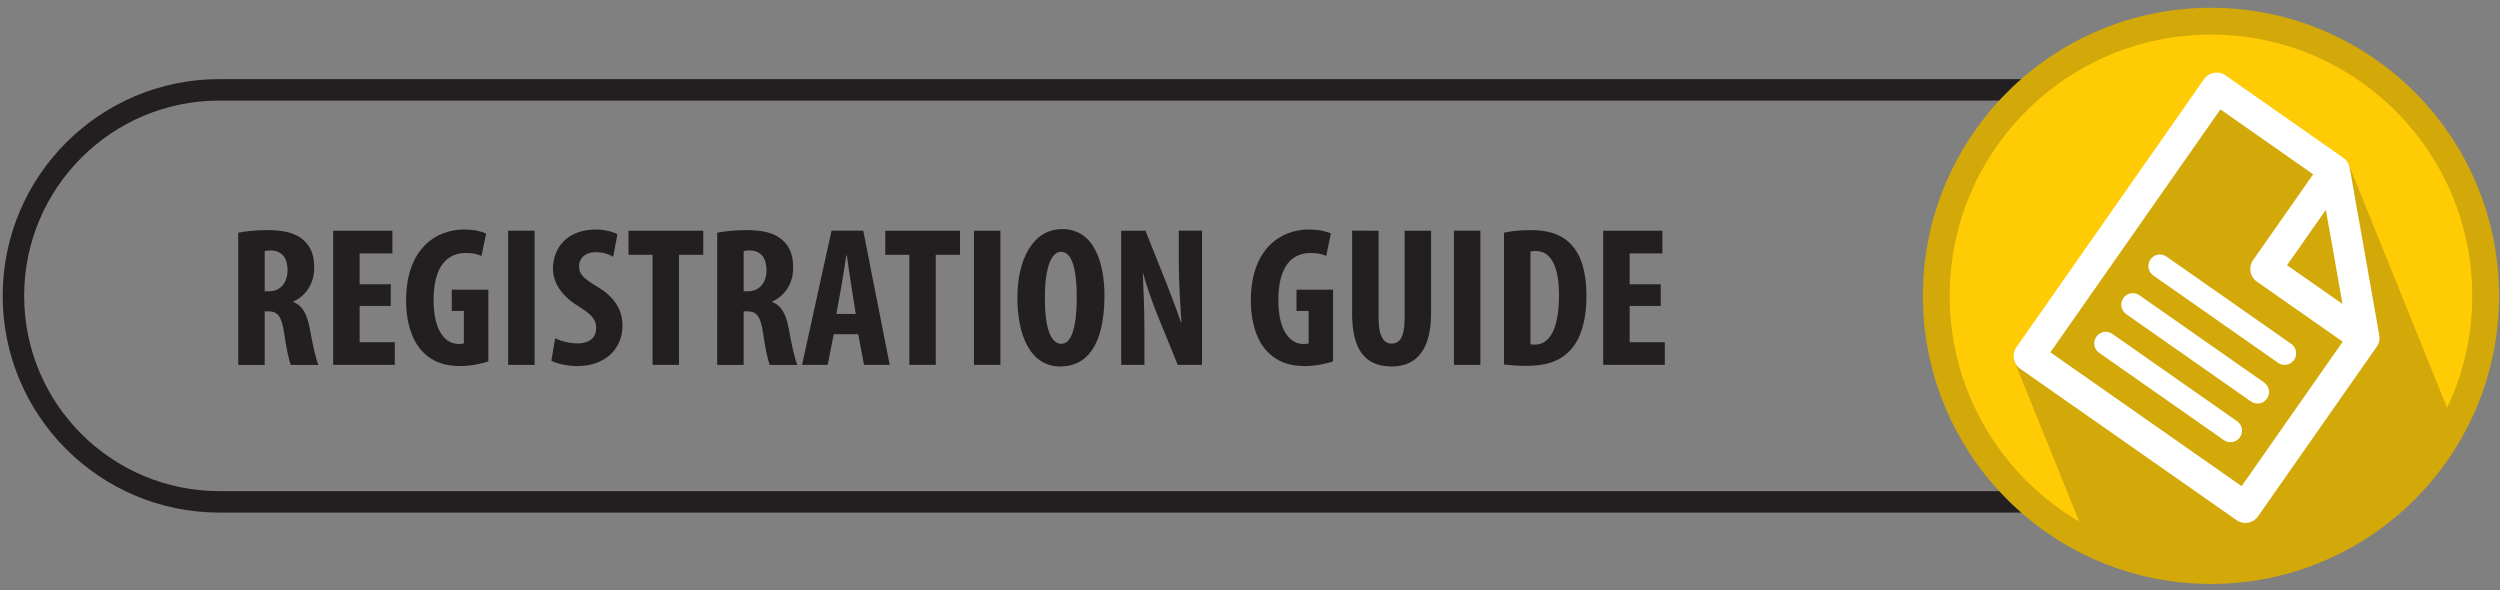 <?xml version="1.0" encoding="utf-8"?>
<!-- Generator: Adobe Illustrator 16.0.0, SVG Export Plug-In . SVG Version: 6.00 Build 0)  -->
<!DOCTYPE svg PUBLIC "-//W3C//DTD SVG 1.1//EN" "http://www.w3.org/Graphics/SVG/1.1/DTD/svg11.dtd">
<svg version="1.1" id="Layer_1" xmlns="http://www.w3.org/2000/svg" xmlns:xlink="http://www.w3.org/1999/xlink" x="0px" y="0px"
	 width="233px" height="55px" viewBox="0 0 233 55" enable-background="new 0 0 233 55" xml:space="preserve">
<rect x="0" y="0" width="233" height="55" fill="#808080" stroke="none"/>
<path fill="none" stroke="#231F20" stroke-width="2" stroke-miterlimit="10" d="M225.251,27.573c0,10.604-8.597,19.2-19.199,19.2
	H20.451c-10.604,0-19.2-8.596-19.2-19.2l0,0c0-10.604,8.596-19.2,19.2-19.2h185.601C216.654,8.373,225.251,16.969,225.251,27.573
	L225.251,27.573z"/>
<g enable-background="new    ">
	<path fill="#231F20" d="M22.205,21.688c0.772-0.148,1.751-0.241,2.692-0.241c1.356,0,2.561,0.186,3.389,0.928
		c0.772,0.687,0.998,1.521,0.998,2.598c0,1.336-0.659,2.542-1.958,3.135v0.037c0.866,0.334,1.299,1.133,1.544,2.469
		c0.245,1.392,0.583,2.932,0.81,3.396H27.1c-0.151-0.353-0.433-1.614-0.622-2.987c-0.226-1.559-0.621-2.004-1.45-2.004H24.67v4.991
		h-2.466L22.205,21.688L22.205,21.688z M24.671,27.143h0.433c1.073,0,1.695-0.854,1.695-1.948c0-1.058-0.433-1.818-1.544-1.855
		c-0.207,0-0.452,0.019-0.584,0.074V27.143z"/>
	<path fill="#231F20" d="M36.419,28.516h-2.9v3.378h3.276v2.114h-5.743V21.502h5.517v2.115h-3.05v2.876h2.9V28.516z"/>
	<path fill="#231F20" d="M45.513,33.674c-0.546,0.224-1.713,0.445-2.636,0.445c-1.45,0-2.542-0.408-3.389-1.243
		c-1.092-1.039-1.676-2.895-1.638-5.047c0.057-4.546,2.692-6.438,5.385-6.438c0.96,0,1.676,0.186,2.071,0.371l-0.433,2.097
		c-0.358-0.186-0.829-0.278-1.45-0.278c-1.676,0-3.013,1.132-3.013,4.397c0,3.005,1.186,4.082,2.334,4.082
		c0.226,0,0.396-0.019,0.49-0.056v-3.024h-1.13v-1.984h3.408L45.513,33.674L45.513,33.674z"/>
	<path fill="#231F20" d="M49.824,21.502v12.506h-2.466V21.502H49.824z"/>
	<path fill="#231F20" d="M51.743,31.522c0.508,0.277,1.375,0.481,2.09,0.481c1.167,0,1.732-0.594,1.732-1.41
		c0-0.909-0.564-1.354-1.638-2.041c-1.732-1.039-2.391-2.356-2.391-3.488c0-2.004,1.355-3.674,4.011-3.674
		c0.829,0,1.619,0.223,1.996,0.445l-0.395,2.097c-0.358-0.223-0.904-0.427-1.62-0.427c-1.054,0-1.562,0.631-1.562,1.299
		c0,0.742,0.376,1.132,1.751,1.948c1.676,1.002,2.297,2.264,2.297,3.581c0,2.282-1.714,3.785-4.199,3.785
		c-1.017,0-2.015-0.261-2.429-0.501L51.743,31.522z"/>
	<path fill="#231F20" d="M60.818,23.747h-2.241v-2.245h6.967v2.245h-2.26v10.261h-2.466V23.747z"/>
	<path fill="#231F20" d="M66.843,21.688c0.772-0.148,1.751-0.241,2.692-0.241c1.356,0,2.561,0.186,3.389,0.928
		c0.772,0.687,0.998,1.521,0.998,2.598c0,1.336-0.659,2.542-1.958,3.135v0.037c0.866,0.334,1.299,1.133,1.544,2.469
		c0.245,1.392,0.583,2.932,0.81,3.396h-2.58c-0.151-0.353-0.433-1.614-0.622-2.987c-0.226-1.559-0.621-2.004-1.45-2.004h-0.358
		v4.991h-2.466L66.843,21.688L66.843,21.688z M69.309,27.143h0.433c1.073,0,1.695-0.854,1.695-1.948
		c0-1.058-0.433-1.818-1.544-1.855c-0.207,0-0.452,0.019-0.584,0.074V27.143z"/>
	<path fill="#231F20" d="M77.706,31.149l-0.565,2.857H74.75l2.749-12.506h2.956l2.467,12.506H80.53l-0.546-2.857H77.706z
		 M79.758,29.258l-0.414-2.616c-0.132-0.761-0.301-2.004-0.415-2.839h-0.056c-0.132,0.835-0.32,2.134-0.452,2.857l-0.471,2.598
		H79.758z"/>
	<path fill="#231F20" d="M84.748,23.747h-2.241v-2.245h6.967v2.245h-2.26v10.261h-2.466V23.747z"/>
	<path fill="#231F20" d="M93.238,21.502v12.506h-2.466V21.502H93.238z"/>
	<path fill="#231F20" d="M102.935,27.532c0,4.713-1.694,6.623-4.104,6.623c-2.881,0-4.011-3.006-4.011-6.438
		c0-3.414,1.375-6.364,4.18-6.364C102.069,21.354,102.935,24.675,102.935,27.532z M97.38,27.755c0,2.839,0.546,4.286,1.544,4.286
		c1.036,0,1.431-1.854,1.431-4.397c0-2.189-0.339-4.175-1.45-4.175C97.926,23.469,97.38,25.064,97.38,27.755z"/>
	<path fill="#231F20" d="M104.497,34.008V21.502h2.259l1.958,4.898c0.376,0.965,0.998,2.579,1.355,3.656h0.038
		c-0.075-1.318-0.245-3.489-0.245-5.79v-2.765h2.166v12.506h-2.26l-1.939-4.75c-0.414-1.058-0.998-2.635-1.28-3.767h-0.038
		c0.056,1.262,0.15,3.19,0.15,5.696v2.819h-2.164V34.008z"/>
	<path fill="#231F20" d="M124.246,33.674c-0.545,0.224-1.713,0.445-2.637,0.445c-1.449,0-2.541-0.408-3.389-1.243
		c-1.093-1.039-1.676-2.895-1.639-5.047c0.057-4.546,2.691-6.438,5.386-6.438c0.96,0,1.677,0.186,2.07,0.371l-0.433,2.097
		c-0.358-0.186-0.83-0.278-1.451-0.278c-1.676,0-3.012,1.132-3.012,4.397c0,3.005,1.187,4.082,2.334,4.082
		c0.228,0,0.396-0.019,0.49-0.056v-3.024h-1.131v-1.984h3.408v6.679H124.246z"/>
	<path fill="#231F20" d="M128.482,21.502v8.127c0,1.837,0.563,2.394,1.205,2.394c0.715,0,1.224-0.5,1.224-2.394v-8.127h2.466v7.7
		c0,3.21-1.223,4.953-3.671,4.953c-2.655,0-3.69-1.799-3.69-4.936v-7.719L128.482,21.502L128.482,21.502z"/>
	<path fill="#231F20" d="M137.971,21.502v12.506h-2.467V21.502H137.971z"/>
	<path fill="#231F20" d="M140.174,21.688c0.621-0.148,1.524-0.241,2.504-0.241c1.6,0,2.711,0.371,3.521,1.113
		c1.092,0.965,1.656,2.616,1.656,5.047c0,2.523-0.66,4.324-1.771,5.289c-0.849,0.815-2.108,1.205-3.879,1.205
		c-0.772,0-1.545-0.074-2.033-0.129L140.174,21.688L140.174,21.688z M142.641,32.078c0.112,0.037,0.301,0.037,0.433,0.037
		c1.188,0,2.223-1.15,2.223-4.602c0-2.561-0.678-4.119-2.166-4.119c-0.169,0-0.338,0-0.489,0.056V32.078L142.641,32.078z"/>
	<path fill="#231F20" d="M154.783,28.516h-2.899v3.378h3.276v2.114h-5.742V21.502h5.516v2.115h-3.05v2.876h2.899V28.516z"/>
</g>
<g>
	<circle fill="#FFCB05" stroke="#D3A809" stroke-width="2.5" stroke-miterlimit="10" cx="206.062" cy="27.573" r="25.6"/>
	<g>
		<g>
			<g>
				<defs>
					<circle id="SVGID_1_" cx="206.062" cy="27.573" r="25.6"/>
				</defs>
				<clipPath id="SVGID_2_">
					<use xlink:href="#SVGID_1_"  overflow="visible"/>
				</clipPath>
				<polygon clip-path="url(#SVGID_2_)" fill="#D3A809" points="235.333,55.999 198.686,60.745 187.725,33.616 193.975,25.923 
					206.52,8.323 218.895,15.309 				"/>
			</g>
		</g>
	</g>
	<g>
		<path fill="#FFFFFF" d="M221.512,32.317c0.241-0.35,0.312-0.766,0.223-1.146l-2.741-15.53c0-0.002-0.001-0.003-0.002-0.006
			c-0.013-0.06-0.026-0.119-0.046-0.177c-0.006-0.017-0.01-0.032-0.016-0.047c-0.021-0.059-0.045-0.116-0.072-0.17
			c-0.002-0.004-0.004-0.007-0.006-0.011c-0.025-0.052-0.059-0.101-0.092-0.149c-0.009-0.013-0.018-0.026-0.025-0.039
			c-0.036-0.05-0.075-0.098-0.118-0.143c0,0,0,0-0.003-0.001c-0.04-0.044-0.088-0.084-0.135-0.123
			c-0.014-0.01-0.023-0.02-0.039-0.029c-0.013-0.01-0.022-0.021-0.037-0.03l-10.989-7.692c-0.647-0.454-1.543-0.297-1.996,0.353
			l-17.492,24.992c-0.452,0.647-0.296,1.543,0.354,1.996l20.168,14.114c0.648,0.455,1.543,0.297,1.996-0.353l11.035-15.767
			C221.486,32.347,221.499,32.333,221.512,32.317z M216.77,19.549l1.551,8.784l-5.168-3.616L216.77,19.549z M191.096,32.837
			l15.848-22.642l8.642,6.049l-5.603,8.004c-0.455,0.648-0.297,1.542,0.353,1.996l8.004,5.603l-9.422,13.463L191.096,32.837z"/>
		<path fill="#FFFFFF" d="M212.311,33.812l-11.625-8.136c-0.485-0.34-0.604-1.01-0.265-1.497c0.341-0.486,1.011-0.604,1.497-0.265
			l11.626,8.136c0.485,0.342,0.604,1.012,0.265,1.498C213.468,34.034,212.798,34.153,212.311,33.812z"/>
		<path fill="#FFFFFF" d="M209.788,37.417l-11.625-8.137c-0.486-0.343-0.604-1.013-0.265-1.498c0.34-0.487,1.011-0.605,1.496-0.266
			l11.625,8.137c0.487,0.341,0.604,1.011,0.267,1.496C210.943,37.638,210.273,37.757,209.788,37.417z"/>
		<path fill="#FFFFFF" d="M207.268,41.021l-11.627-8.137c-0.486-0.342-0.604-1.012-0.265-1.498c0.341-0.486,1.013-0.605,1.498-0.264
			l11.625,8.137c0.485,0.34,0.604,1.01,0.265,1.496C208.423,41.241,207.753,41.36,207.268,41.021z"/>
	</g>
</g>
</svg>
